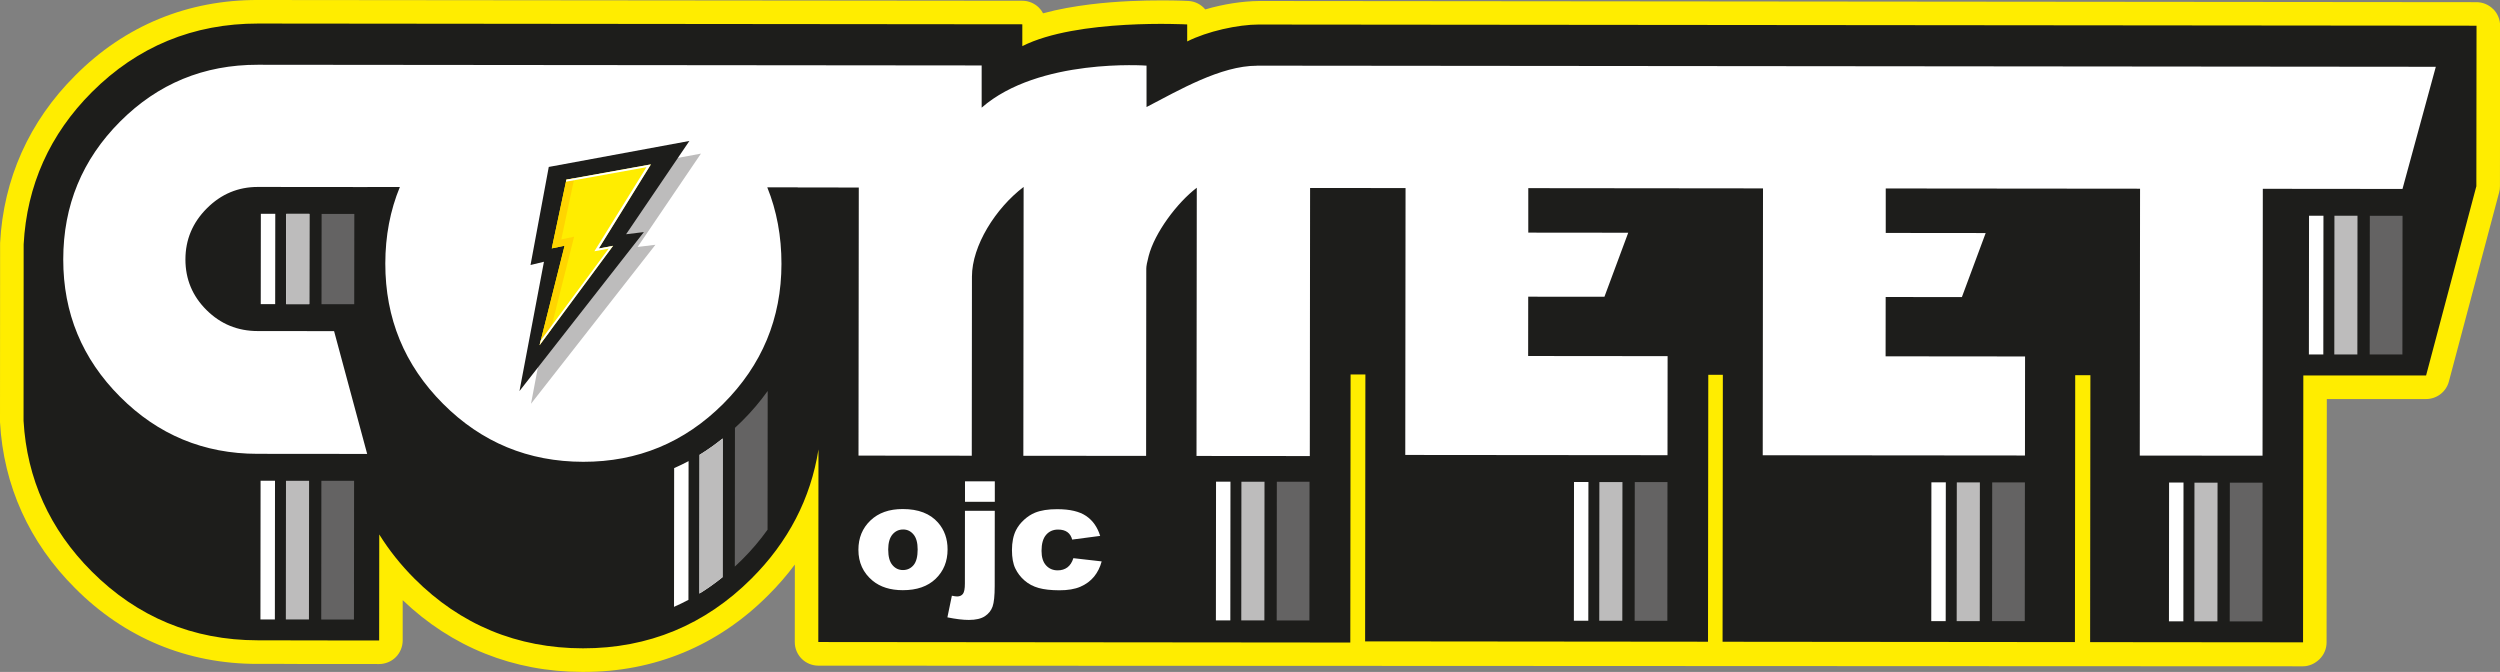 <?xml version="1.0" encoding="UTF-8"?>
<svg id="Laag_1" data-name="Laag 1" xmlns="http://www.w3.org/2000/svg" viewBox="0 0 726.17 195.17">
  <rect x="0" y="0" width="726.17" height="195.17" fill="#808080" stroke="none"/>
  <defs>
    <style>
      .cls-1 {
        fill: #bdbcbc;
      }

      .cls-1, .cls-2, .cls-3, .cls-4, .cls-5, .cls-6 {
        stroke-width: 0px;
      }

      .cls-2 {
        fill: #ffd500;
      }

      .cls-3 {
        fill: #ffed00;
      }

      .cls-4 {
        fill: #646363;
      }

      .cls-5 {
        fill: #fff;
      }

      .cls-6 {
        fill: #1d1d1b;
      }
    </style>
  </defs>
  <path class="cls-3" d="M724.18,2.64c-1.28-1.28-3.03-2.01-4.84-2.01l-353.62-.34c-4.86.05-10.39.9-15.63,2.45-1.17-1.41-2.91-2.35-4.88-2.46-.1,0-3.07-.17-7.67-.17-5.38,0-12.97.2-20.84,1.16-4.59.58-9.26,1.37-13.72,2.6-.31-.61-.72-1.16-1.2-1.64-1.28-1.28-3.03-2.01-4.83-2.01L75,0c-20.46-.08-38.81,7.48-53.16,21.94C8.49,35.25,1,51.95.03,70.6v.37s-.03,51.26-.03,51.26v.4c1.03,18.44,8.53,34.98,21.79,48.19,14.35,14.46,32.64,22.05,53.02,22.02h7.49s3.41.02,3.41.02l24.41.02c1.8,0,3.56-.72,4.84-1.99,1.27-1.27,2-3.03,2.01-4.83v-11.74c14.26,13.65,32.18,20.82,52.11,20.85h.25c20.65.08,39.2-7.6,53.8-22.26,2.85-2.83,5.43-5.81,7.75-8.93l-.02,22.53c0,1.8.72,3.56,2,4.83,1.27,1.28,3.03,2,4.83,2.01l431.24.19c1.83,0,3.56-.82,4.86-2.11,1.29-1.29,2.01-3.01,2.01-4.83l.07-70.69h28.84c3.09,0,5.81-2.08,6.61-5.07l14.49-54.53.12-.44c.15-.55.23-1.17.23-1.74l.05-46.64c0-1.8-.72-3.56-1.99-4.83Z"/>
  <path class="cls-6" d="M365.72,7.12c-6.16,0-15.07,1.98-20.88,4.92v-4.94s-31.94-1.76-47.89,6.3v-6.34s-221.95-.22-221.95-.22c-18.84-.02-35.09,6.69-48.32,19.93-12.24,12.25-18.89,27.11-19.81,44.2l-.03,51.26c.97,16.86,7.62,31.57,19.79,43.75,13.24,13.26,29.45,19.99,48.19,20.01h7.49s3.45.03,3.45.03l24.37.02.03-30.8c2.82,4.54,6.22,8.82,10.18,12.79,13.41,13.45,29.9,20.27,48.99,20.29,19,.02,35.48-6.8,48.96-20.27,10.68-10.66,17.2-23.26,19.45-37.51l-.05,55.95,154.53.15.08-77.87h4.3s-.08,77.53-.08,77.53l99.6.1.08-77.52h4.23s-.08,77.53-.08,77.53l102.35.1.08-77.52h4.41s-.08,77.53-.08,77.53l61.85.06.08-77.52h35.66s14.48-54.52,14.48-54.52l.12-.43.05-46.64-353.62-.34Z"/>
  <path class="cls-5" d="M365.12,19.09c-10.54-.01-22.73,7.14-32.09,12v-12.03s-31.31-2.3-47.89,12.21v-12.26s-114.78-.11-114.78-.11c-.19,0-.38-.01-.58-.01s-.39.01-.58.01l-94.3-.09c-15.68-.02-29.02,5.48-40.02,16.5-10.99,11.01-16.5,24.35-16.51,40.02-.02,15.58,5.49,28.89,16.51,39.92,11.02,11.04,24.32,16.56,39.91,16.57l31.86.03-9.61-35.67-22.17-.02c-5.83,0-10.79-2.04-14.88-6.1-4.09-4.06-6.14-8.97-6.13-14.71,0-5.74,2.08-10.69,6.23-14.84,4.15-4.15,9.09-6.22,14.83-6.21l31.82.03v-.02s9.41,0,9.41,0c-2.81,6.8-4.22,14.21-4.23,22.21-.02,15.95,5.57,29.54,16.77,40.76,11.19,11.22,24.77,16.84,40.71,16.86,15.85.02,29.41-5.6,40.67-16.84,11.26-11.25,16.91-24.8,16.92-40.66,0-8.01-1.37-15.42-4.12-22.22h8.84s0,.03,0,.03l17.74.02-.08,77.87,32.9.03.05-52.03c0-8.94,6.85-19.85,15.01-26.04l-.08,78.09,35.66.03.05-54.36c0-.73.23-1.96.69-3.69,1.74-6.75,8.24-15.47,13.98-19.84l-.08,77.91,32.91.03.08-77.87,27.73.03-.08,77.52,76.17.07.03-28.77-40.51-.04.02-17.23,22.14.02,6.91-18.6-29.03-.03v-12.92s68.18.07,68.18.07l-.08,77.52,76.17.07.03-28.77-40.51-.04.02-17.23,22.14.02,6.91-18.6-29.03-.03v-12.92s73.87.07,73.87.07l-.08,77.52,35.66.03.08-77.52,40.57.04,9.68-35.48-342.42-.33Z"/>
  <path class="cls-5" d="M75.74,88.34h4.19s.03-26.23.03-26.23h-4.19s-.03,26.23-.03,26.23ZM83.12,88.35h6.71s.03-26.23.03-26.23h-6.71s-.03,26.23-.03,26.23Z"/>
  <path class="cls-1" d="M83.12,88.35h6.71s.03-26.23.03-26.23h-6.71s-.03,26.23-.03,26.23Z"/>
  <path class="cls-1" d="M83.03,179.94h6.71s.04-40.29.04-40.29h-6.71s-.04,40.29-.04,40.29Z"/>
  <path class="cls-5" d="M203.16,172.41c2.31-1.42,4.55-3.01,6.71-4.75l.04-40.3c-2.16,1.74-4.39,3.33-6.71,4.75l-.04,40.3ZM195.78,176.27c1.42-.63,2.82-1.3,4.19-2.03l.04-40.3c-1.37.73-2.77,1.4-4.19,2.03l-.04,40.3Z"/>
  <path class="cls-1" d="M203.16,172.41c2.31-1.42,4.55-3.01,6.71-4.75l.04-40.3c-2.16,1.74-4.39,3.33-6.71,4.75l-.04,40.3Z"/>
  <path class="cls-4" d="M93.42,62.13l-.03,26.23h9.5s.03-26.22.03-26.22h-9.5Z"/>
  <path class="cls-5" d="M75.65,179.93h4.19s.04-40.3.04-40.3h-4.19s-.04,40.3-.04,40.3Z"/>
  <path class="cls-4" d="M93.35,139.65l-.04,40.3h9.5s.04-40.29.04-40.29h-9.5Z"/>
  <path class="cls-4" d="M215.59,122.26c-.69.69-1.4,1.36-2.11,2.02l-.04,40.3c.71-.66,1.41-1.33,2.11-2.02,2.76-2.74,5.22-5.65,7.4-8.7l.04-40.3c-2.18,3.05-4.64,5.96-7.4,8.7Z"/>
  <g>
    <path class="cls-1" d="M360.55,180.21h6.71s.04-40.29.04-40.29h-6.71s-.04,40.29-.04,40.29Z"/>
    <path class="cls-5" d="M353.18,180.2h4.19s.04-40.3.04-40.3h-4.19s-.04,40.3-.04,40.3Z"/>
    <path class="cls-4" d="M370.88,139.92l-.04,40.3h9.5s.04-40.29.04-40.29h-9.5Z"/>
  </g>
  <g>
    <path class="cls-1" d="M464.53,180.31h6.7s.04-40.29.04-40.29h-6.7s-.04,40.29-.04,40.29Z"/>
    <path class="cls-5" d="M457.16,180.3h4.19s.04-40.3.04-40.3h-4.19s-.04,40.3-.04,40.3Z"/>
    <path class="cls-4" d="M474.85,140.02l-.04,40.3h9.5s.04-40.29.04-40.29h-9.5Z"/>
  </g>
  <g>
    <path class="cls-1" d="M568.35,180.41h6.7s.04-40.29.04-40.29h-6.7s-.04,40.29-.04,40.29Z"/>
    <path class="cls-5" d="M560.97,180.41h4.19s.04-40.3.04-40.3h-4.19s-.04,40.3-.04,40.3Z"/>
    <path class="cls-4" d="M578.67,140.12l-.04,40.3h9.5s.04-40.29.04-40.29h-9.5Z"/>
  </g>
  <g>
    <path class="cls-1" d="M637.38,180.48h6.71s.04-40.29.04-40.29h-6.71s-.04,40.29-.04,40.29Z"/>
    <path class="cls-5" d="M630.01,180.47h4.19s.04-40.3.04-40.3h-4.19s-.04,40.3-.04,40.3Z"/>
    <path class="cls-4" d="M647.7,140.19l-.04,40.3h9.5s.04-40.29.04-40.29h-9.5Z"/>
  </g>
  <g>
    <path class="cls-1" d="M678.04,102.96h6.7s.04-40.29.04-40.29h-6.7s-.04,40.29-.04,40.29Z"/>
    <path class="cls-5" d="M670.66,102.96h4.19s.04-40.3.04-40.3h-4.19s-.04,40.3-.04,40.3Z"/>
    <path class="cls-4" d="M688.36,62.67l-.04,40.3h9.5s.04-40.29.04-40.29h-9.5Z"/>
  </g>
  <g>
    <path class="cls-5" d="M249.34,159.69c0-3.44,1.16-6.27,3.49-8.5,2.32-2.23,5.46-3.34,9.41-3.33,4.52,0,7.93,1.32,10.23,3.94,1.85,2.11,2.78,4.71,2.77,7.8,0,3.47-1.16,6.3-3.46,8.52-2.3,2.21-5.48,3.32-9.54,3.31-3.63,0-6.55-.92-8.79-2.77-2.74-2.28-4.11-5.27-4.11-8.96ZM258,159.67c0,2.01.4,3.5,1.22,4.46.81.97,1.83,1.45,3.06,1.45s2.27-.47,3.07-1.42c.8-.95,1.2-2.47,1.2-4.56,0-1.95-.4-3.41-1.21-4.36-.8-.96-1.8-1.44-2.99-1.44-1.26,0-2.3.48-3.12,1.45-.82.97-1.23,2.44-1.24,4.42Z"/>
    <path class="cls-5" d="M280.29,148.38h8.66s-.02,21.87-.02,21.87c0,2.79-.21,4.76-.61,5.92-.4,1.16-1.15,2.1-2.24,2.82-1.09.72-2.65,1.08-4.67,1.08-1.67,0-3.74-.25-6.22-.75l1.3-6.28c.69.14,1.2.21,1.53.21.73,0,1.29-.25,1.68-.75.38-.5.57-1.5.57-3l.02-21.12ZM280.3,139.81h8.66s0,5.95,0,5.95h-8.66s0-5.95,0-5.95Z"/>
    <path class="cls-5" d="M311.78,162.13l8.22.94c-.46,1.71-1.2,3.19-2.23,4.45-1.04,1.25-2.36,2.22-3.96,2.91-1.61.69-3.65,1.04-6.13,1.03s-4.38-.23-5.98-.67c-1.59-.45-2.96-1.17-4.1-2.17-1.15-.99-2.04-2.16-2.69-3.51-.65-1.35-.97-3.13-.97-5.35s.4-4.25,1.19-5.79c.58-1.13,1.38-2.14,2.38-3.04,1-.9,2.04-1.56,3.1-2,1.69-.69,3.85-1.04,6.48-1.03,3.68,0,6.48.66,8.41,1.98,1.93,1.32,3.28,3.25,4.06,5.78l-8.13,1.07c-.25-.96-.72-1.69-1.39-2.17-.67-.49-1.58-.74-2.71-.74-1.43,0-2.59.51-3.47,1.53-.89,1.03-1.33,2.58-1.33,4.65,0,1.85.43,3.26,1.31,4.22.87.96,1.99,1.44,3.35,1.45,1.13,0,2.08-.29,2.86-.87.77-.58,1.35-1.47,1.73-2.68Z"/>
  </g>
  <polygon class="cls-1" points="203.6 44.62 162.75 52.18 157.44 80.67 161.35 79.73 154.24 117.28 190.38 71.1 185.21 71.73 203.6 44.62"/>
  <g>
    <polygon class="cls-6" points="200.25 40.94 159.4 48.49 154.1 76.98 158 76.03 150.89 113.59 187.03 67.41 181.86 68.04 200.25 40.94"/>
    <polygon class="cls-3" points="189.06 47.75 164.52 52.18 160.27 72.15 164 71.36 156.73 100.25 178.08 71.4 173.92 72.18 189.06 47.75"/>
    <polygon class="cls-2" points="159.93 95.92 166.76 68.75 163.04 69.54 166.82 51.77 164.52 52.18 160.27 72.15 164 71.36 156.73 100.25 159.93 95.92"/>
    <polygon class="cls-5" points="189.06 47.75 164.52 52.18 164.39 52.78 187.78 48.56 172.65 72.99 176.81 72.21 157.08 98.86 156.73 100.25 178.08 71.4 173.92 72.18 189.06 47.75"/>
  </g>
</svg>